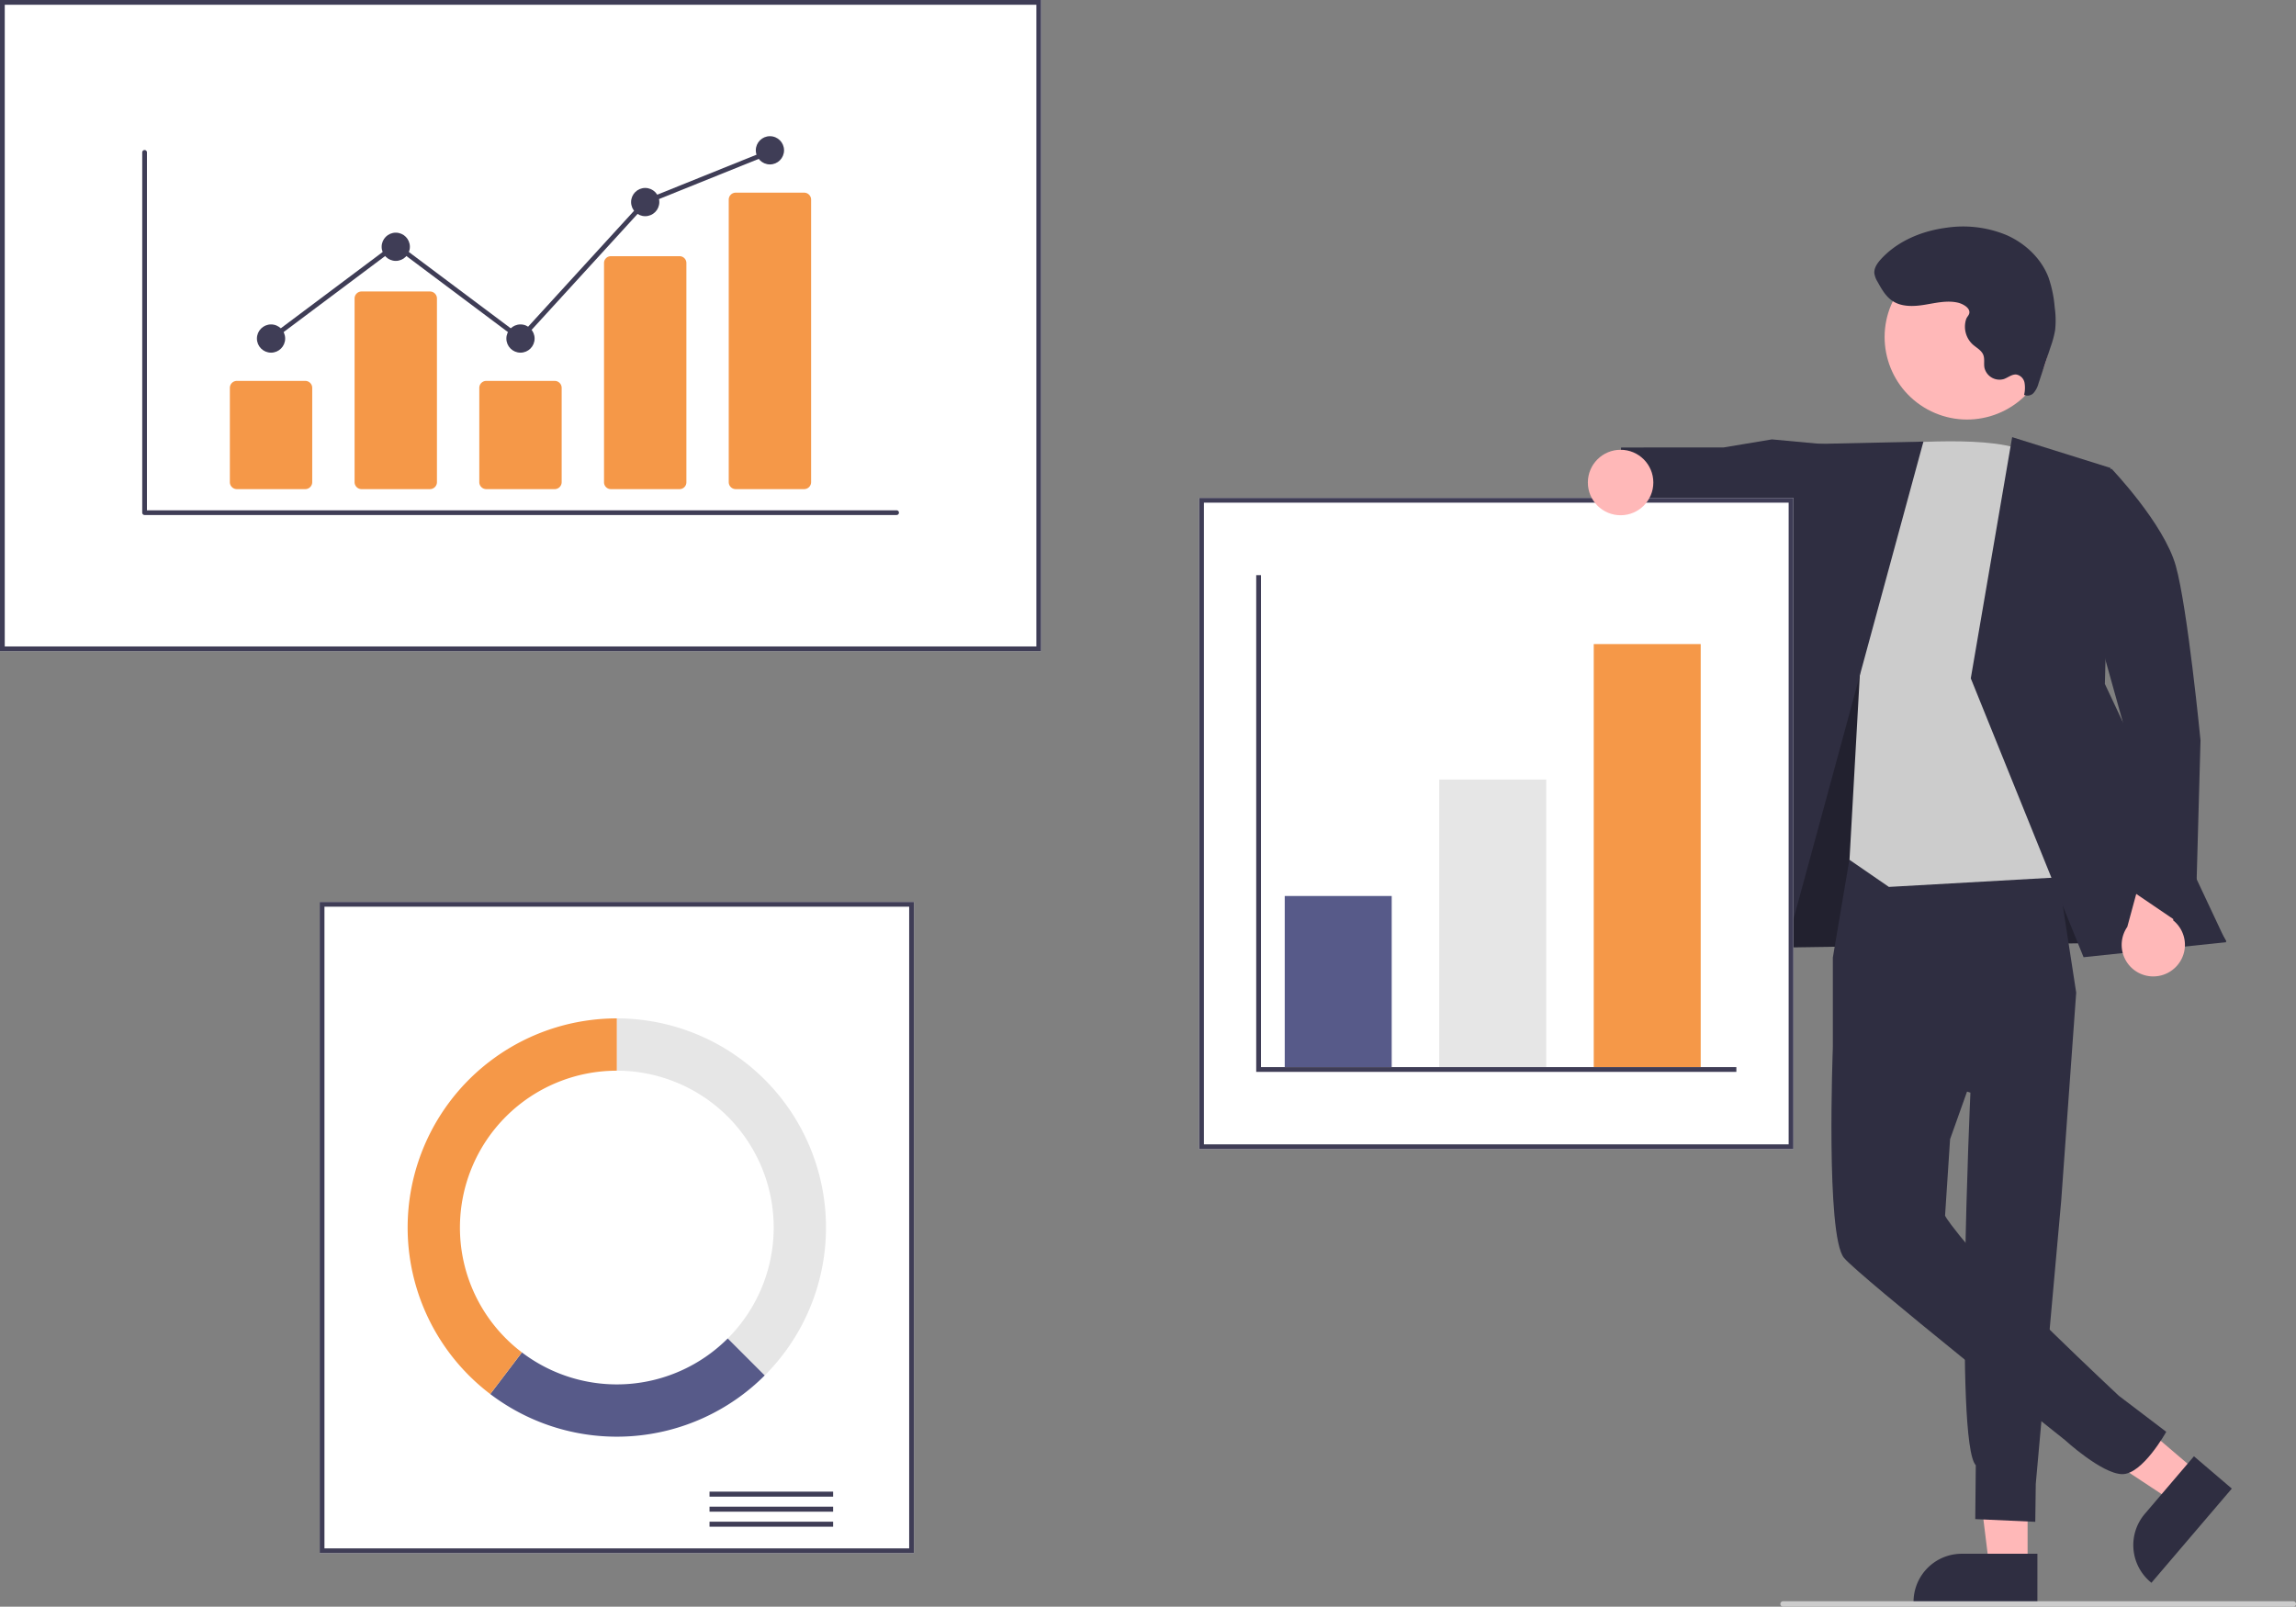 <svg xmlns="http://www.w3.org/2000/svg" data-name="Layer 1" width="841.59" height="589" viewBox="0 0 841.59 589" xmlns:xlink="http://www.w3.org/1999/xlink"><rect x="0" y="0" width="841.59" height="589" fill="#808080" stroke="none"/><polygon points="743.208 574.193 729.128 574.192 722.43 519.885 743.21 519.886 743.208 574.193" fill="#ffb8b8"/><path d="M926.003,743.341l-45.399-.002V742.765A17.671,17.671,0,0,1,898.275,725.095h.001l27.728.001Z" transform="translate(-179.205 -155.5)" fill="#2f2e41"/><polygon points="805.349 539.578 796.21 550.289 750.55 520.133 764.039 504.326 805.349 539.578" fill="#ffb8b8"/><path d="M997.267,701.206l-29.469,34.534-.437-.373a17.671,17.671,0,0,1-1.972-24.912l.001-.001,17.999-21.092Z" transform="translate(-179.205 -155.5)" fill="#2f2e41"/><polygon points="643.236 307.117 638.853 347.537 816.024 345.01 738.759 219.114 675.673 216.848 643.236 307.117" fill="#2f2e41"/><polygon points="643.236 307.117 638.853 347.537 816.024 345.01 738.759 219.114 675.673 216.848 643.236 307.117" opacity="0.28"/><path d="M857.28,469.556l-6.255,36.984v33.058L901.455,556.06s-5.904,128.404,1.967,136.583l-.193,19.742,22,1,.179-13.894L934.735,595.635l5.493-76.25-8.907-57.811Z" transform="translate(-179.205 -155.5)" fill="#2f2e41"/><path d="M896.35,501.392l-45.325,38.206s-2.653,68.932,4.084,77.016c5.786,6.943,81.038,66.832,81.038,66.832s13.374,12.268,20.869,12.464,16.213-15.525,16.213-15.525l-17.358-13.188S910.901,625.22,897.549,608.53c-5.389-6.737-5.389-7.41-5.389-7.41l1.841-28.014,18.525-51.991Z" transform="translate(-179.205 -155.5)" fill="#2f2e41"/><polygon points="669.024 162.885 649.482 161.079 631.756 164.033 594.222 164.045 591.024 191.249 625.277 198.914 633.624 194.823 668.419 208.08 669.024 162.885" fill="#2f2e41"/><path d="M871.569,318.3s41.474-3.886,50.905,3.524,29.641,154.266,29.641,154.266l-80.545,4.546-14.44-9.935,4.099-73.317Z" transform="translate(-179.205 -155.5)" fill="#ccc"/><polygon points="705.024 161.885 659.275 162.889 616.622 355.62 650.305 363.031 705.024 161.885" fill="#2f2e41"/><polygon points="737.546 160.256 773.583 171.535 771.536 250.722 816.024 345.396 763.725 350.905 722.386 248.675 737.546 160.256" fill="#2f2e41"/><path d="M976.176,510.513a11.513,11.513,0,0,0-.436-17.649l7.25-25.291-14.295-8.154-9.737,35.86a11.576,11.576,0,0,0,17.218,15.234Z" transform="translate(-179.205 -155.5)" fill="#ffb8b8"/><path d="M931.905,329.234l21.323-1.85s19.143,20.022,23.498,35.524,9.071,64.005,9.071,64.005l-1.967,70.955L958.905,480.943l-1.672-61.031Z" transform="translate(-179.205 -155.5)" fill="#2f2e41"/><circle cx="900.239" cy="279.072" r="30.227" transform="translate(44.353 779.631) rotate(-61.337)" fill="#ffb8b8"/><path d="M896.869,266.453c-3.966-.916-8.083.099-12.099.757s-8.443.875-11.841-1.366c-2.509-1.655-4.052-4.393-5.501-7.027a8.088,8.088,0,0,1-1.183-3.101c-.171-1.948,1.069-3.725,2.384-5.172,6.112-6.718,15.044-10.396,24.051-11.564a41.554,41.554,0,0,1,21.961,2.682c6.837,2.999,12.715,8.491,15.403,15.456a43.895,43.895,0,0,1,2.301,11.038,32.97,32.97,0,0,1,.155,8.359,35.832,35.832,0,0,1-1.62,6.056l-4.453,13.446a8.859,8.859,0,0,1-1.751,3.466,3.029,3.029,0,0,1-3.547.777,11.04,11.04,0,0,0,.16-4.461,3.764,3.764,0,0,0-2.97-2.995c-1.641-.174-3.043,1.098-4.6,1.646a5.66,5.66,0,0,1-7.035-3.818q-.064-.215-.111-.436c-.246-1.537.167-3.183-.416-4.626-.683-1.691-2.493-2.578-3.853-3.793a8.869,8.869,0,0,1-2.433-9.217c.364-1.119,1.392-1.628,1.187-2.913C900.787,267.963,898.301,266.784,896.869,266.453Z" transform="translate(-179.205 -155.5)" fill="#2f2e41"/><path d="M560.817,394.225H179.205V155.5H560.817Z" transform="translate(-179.205 -155.5)" fill="#fff"/><path d="M560.817,394.225H179.205V155.5H560.817ZM180.947,392.483H559.074V157.243H180.947Z" transform="translate(-179.205 -155.5)" fill="#3f3d56"/><path d="M514.204,724.869H296.389V486.143H514.204Z" transform="translate(-179.205 -155.5)" fill="#fff"/><path d="M514.204,724.869H296.389V486.143H514.204Zm-216.072-1.743H512.462V487.886H298.132Z" transform="translate(-179.205 -155.5)" fill="#3f3d56"/><rect x="260.071" y="546.822" width="45.306" height="1.837" fill="#3f3d56"/><rect x="260.071" y="552.332" width="45.306" height="1.837" fill="#3f3d56"/><rect x="260.071" y="557.842" width="45.306" height="1.837" fill="#3f3d56"/><path d="M405.297,528.835v19.168a57.503,57.503,0,0,1,40.661,98.164l13.554,13.554A76.671,76.671,0,0,0,405.297,528.835Z" transform="translate(-179.205 -155.5)" fill="#e6e6e6"/><path d="M459.511,659.72l-13.554-13.554a57.489,57.489,0,0,1-75.451,5.116l-11.601,15.265A76.669,76.669,0,0,0,459.511,659.72Z" transform="translate(-179.205 -155.5)" fill="#575a89"/><path d="M347.794,605.506a57.503,57.503,0,0,1,57.503-57.503V528.835a76.67,76.67,0,0,0-46.392,137.713l11.602-15.265A57.403,57.403,0,0,1,347.794,605.506Z" transform="translate(-179.205 -155.5)" fill="#f59848"/><path d="M836.57,576.755H618.755V338.029H836.57Z" transform="translate(-179.205 -155.5)" fill="#fff"/><path d="M836.57,576.755H618.755V338.029H836.57ZM620.498,575.012H834.828V339.771H620.498Z" transform="translate(-179.205 -155.5)" fill="#3f3d56"/><rect x="470.916" y="328.465" width="39.207" height="62.731" fill="#575a89"/><rect x="527.548" y="285.773" width="39.207" height="105.422" fill="#e6e6e6"/><rect x="584.18" y="236.112" width="39.207" height="155.084" fill="#f59848"/><polygon points="636.455 392.939 460.461 392.939 460.461 210.845 462.203 210.845 462.203 391.196 636.455 391.196 636.455 392.939" fill="#3f3d56"/><circle cx="594.024" cy="176.885" r="12" fill="#ffb8b8"/><path d="M1019.795,744.5h-187a1,1,0,0,1,0-2h187a1,1,0,0,1,0,2Z" transform="translate(-179.205 -155.5)" fill="#ccc"/><path d="M507.82,344.299H232.202a.863.863,0,0,1-.863-.863V211.332a.863.863,0,0,1,1.725,0V342.573H507.82a.863.863,0,1,1,0,1.725Z" transform="translate(-179.205 -155.5)" fill="#3f3d56"/><path d="M291.089,334.81H266.021a2.563,2.563,0,0,1-2.561-2.56V297.693a2.563,2.563,0,0,1,2.561-2.56h25.069a2.563,2.563,0,0,1,2.561,2.56v34.557A2.563,2.563,0,0,1,291.089,334.81Z" transform="translate(-179.205 -155.5)" fill="#f59848"/><path d="M336.805,334.81H311.736a2.563,2.563,0,0,1-2.561-2.56V264.916a2.563,2.563,0,0,1,2.561-2.56H336.805a2.563,2.563,0,0,1,2.561,2.56v67.334A2.563,2.563,0,0,1,336.805,334.81Z" transform="translate(-179.205 -155.5)" fill="#f59848"/><path d="M382.521,334.81H357.452a2.563,2.563,0,0,1-2.561-2.56V297.693a2.563,2.563,0,0,1,2.561-2.56h25.069a2.563,2.563,0,0,1,2.561,2.56v34.557A2.563,2.563,0,0,1,382.521,334.81Z" transform="translate(-179.205 -155.5)" fill="#f59848"/><path d="M428.236,334.81H403.168a2.507,2.507,0,0,1-2.561-2.444V251.861a2.507,2.507,0,0,1,2.561-2.444h25.069a2.507,2.507,0,0,1,2.561,2.444v80.505A2.507,2.507,0,0,1,428.236,334.81Z" transform="translate(-179.205 -155.5)" fill="#f59848"/><path d="M473.952,334.81H448.883a2.563,2.563,0,0,1-2.561-2.56V228.688a2.563,2.563,0,0,1,2.561-2.56h25.069a2.563,2.563,0,0,1,2.561,2.56V332.25A2.563,2.563,0,0,1,473.952,334.81Z" transform="translate(-179.205 -155.5)" fill="#f59848"/><circle cx="99.35" cy="124.107" r="5.175" fill="#3f3d56"/><circle cx="145.066" cy="90.467" r="5.175" fill="#3f3d56"/><circle cx="190.781" cy="124.107" r="5.175" fill="#3f3d56"/><circle cx="236.497" cy="74.078" r="5.175" fill="#3f3d56"/><circle cx="282.213" cy="55.102" r="5.175" fill="#3f3d56"/><polygon points="190.89 125.266 145.066 90.943 99.867 124.797 98.833 123.416 145.066 88.787 190.672 122.947 235.993 73.352 236.175 73.278 281.89 54.858 282.535 56.459 237.001 74.805 190.89 125.266" fill="#3f3d56"/></svg>
